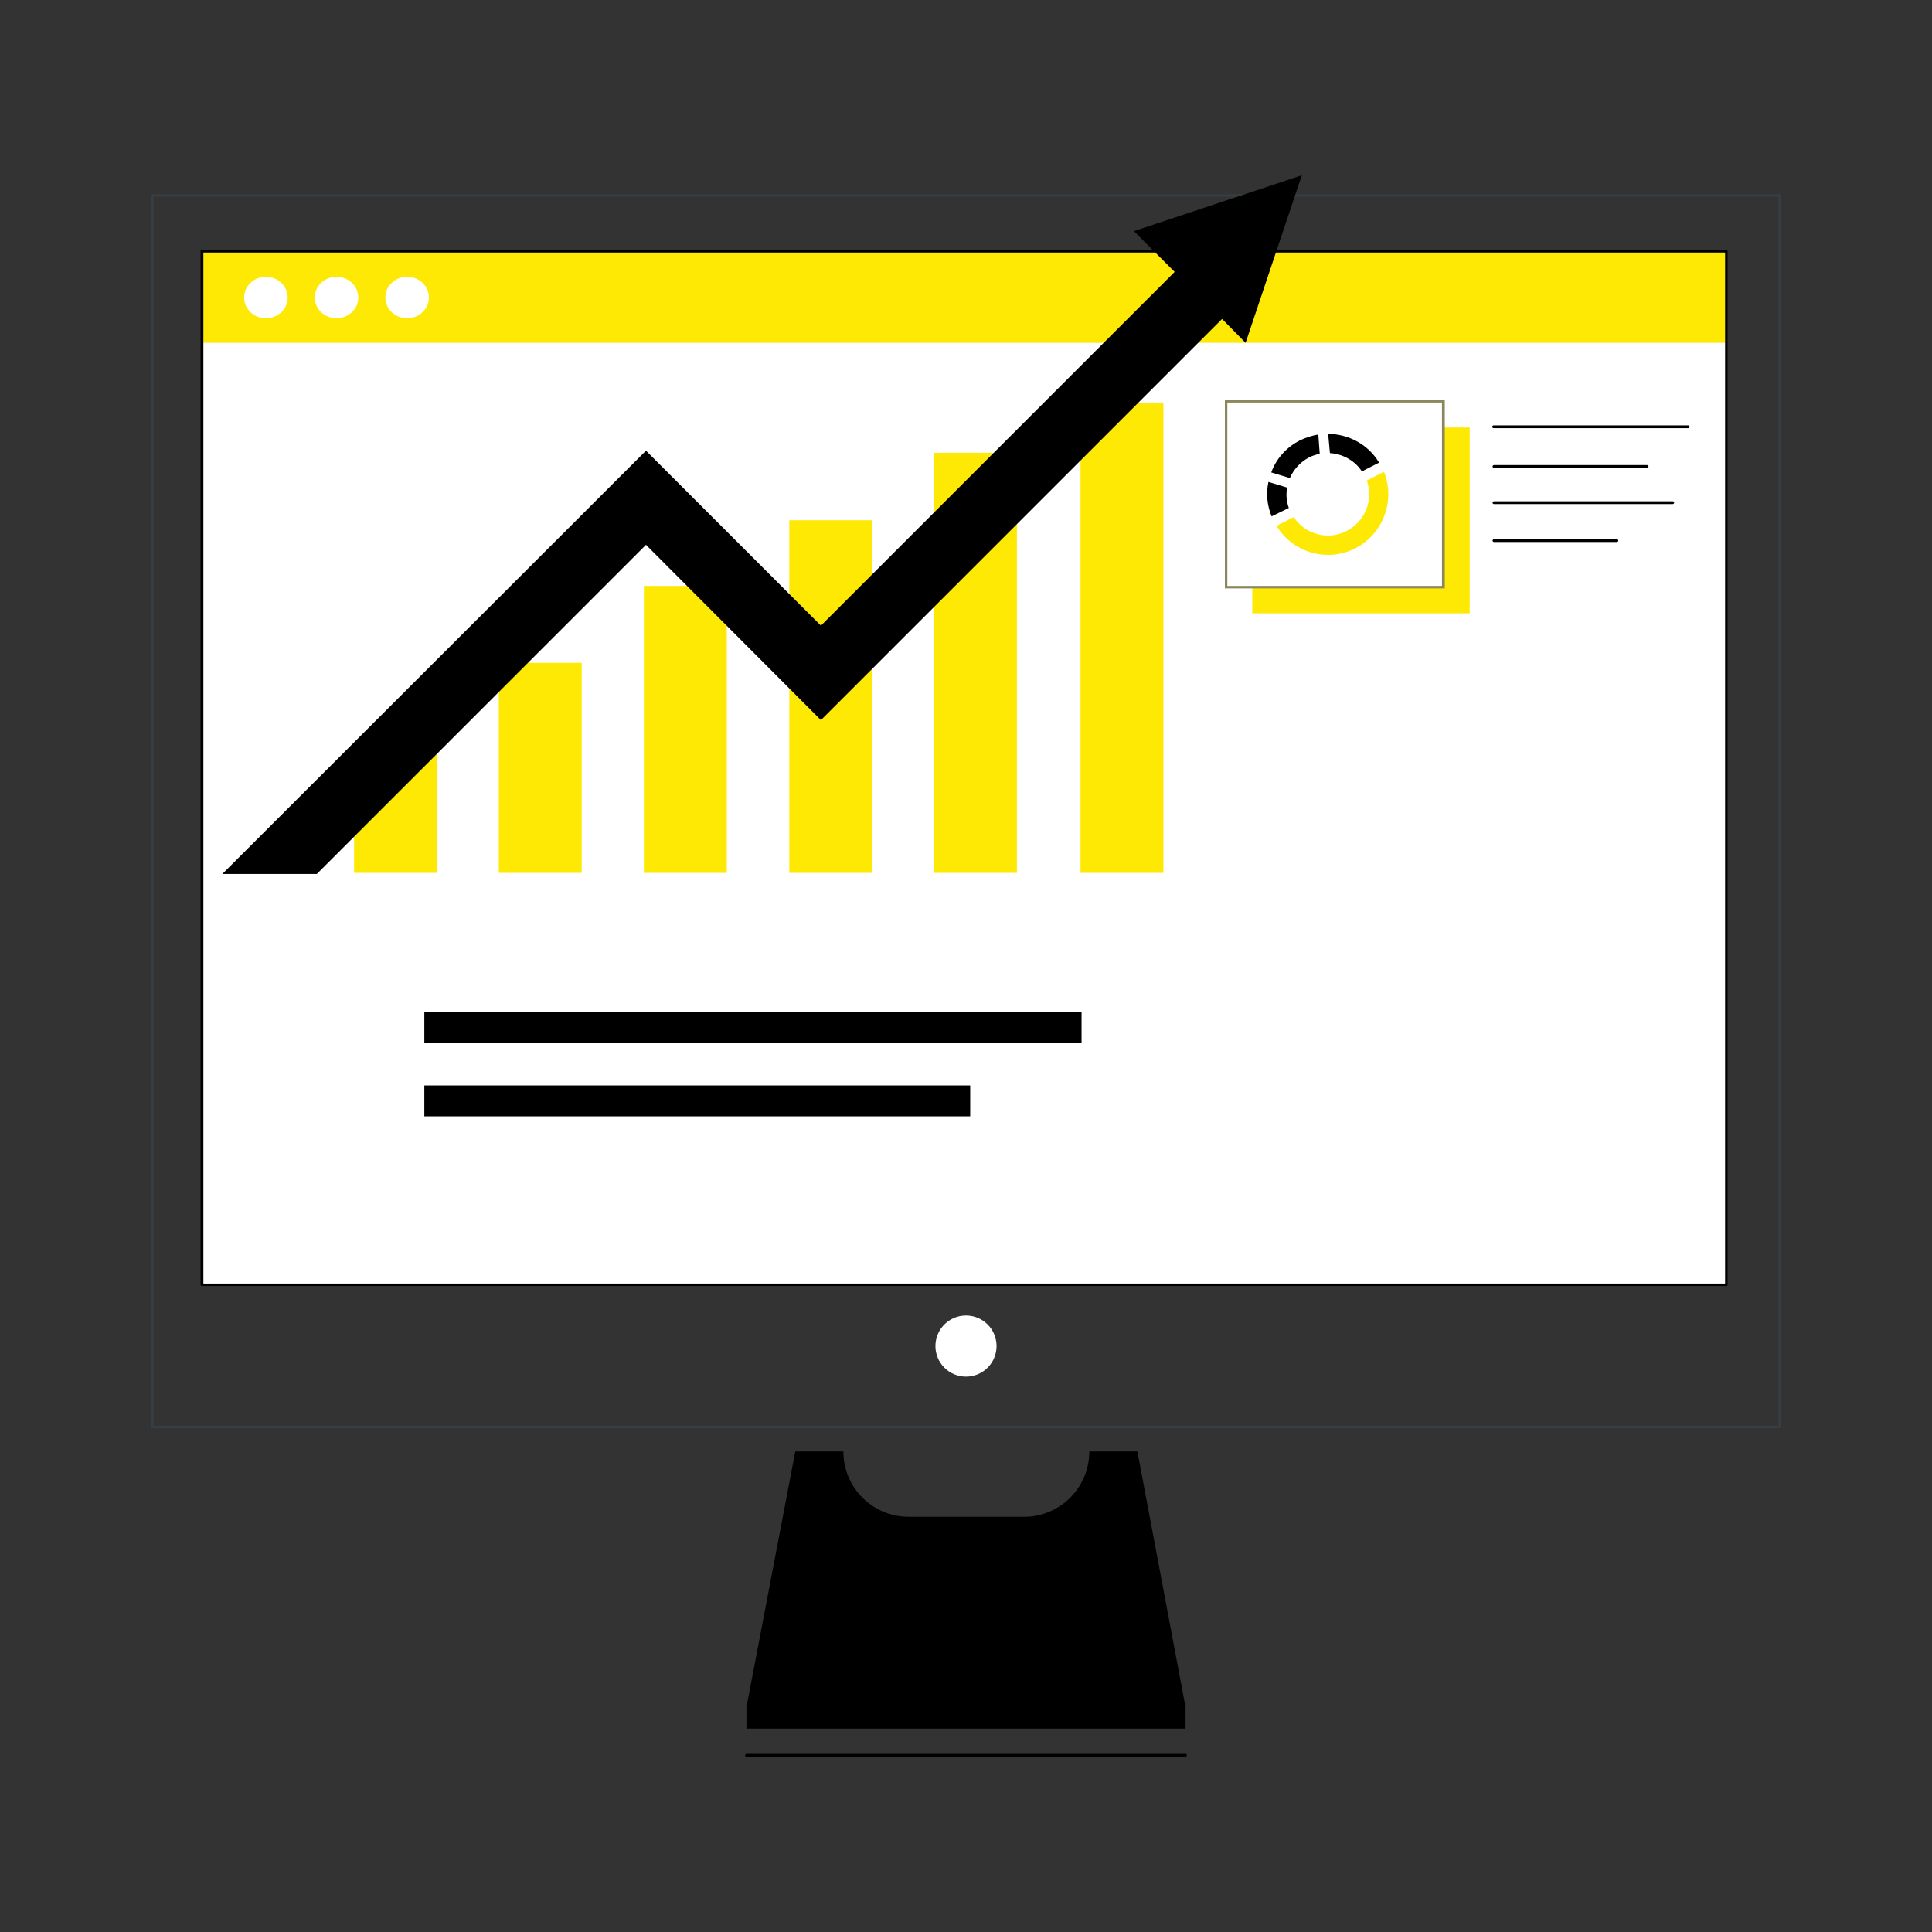 <?xml version="1.0" encoding="UTF-8"?>
<!-- Generator: Adobe Illustrator 27.2.0, SVG Export Plug-In . SVG Version: 6.00 Build 0)  -->
<svg xmlns="http://www.w3.org/2000/svg" xmlns:xlink="http://www.w3.org/1999/xlink" version="1.1" id="ëÎÓÈ_1" x="0px" y="0px" viewBox="0 0 550 550" style="enable-background:new 0 0 550 550;" xml:space="preserve">
<rect x="0" y="0" width="550" height="550" fill="#333333" stroke="none"/>
<style type="text/css">
	.st0{fill:#363E44;}
	.st1{fill:#FFFFFF;}
	.st2{fill:#FEE905;}
	.st3{fill:#8B865C;}
</style>
<g>
	<g id="Financial_adviser_1_">
		<g>
			<g>
				<path class="st0" d="M506.6,406.6H43.4c-0.2,0-0.4-0.2-0.4-0.4V55.7c0-0.2,0.2-0.4,0.4-0.4h463.3c0.2,0,0.4,0.2,0.4,0.4v350.6      C507,406.5,506.8,406.6,506.6,406.6z M43.7,405.9h462.6V56H43.7V405.9z"></path>
				<ellipse class="st1" cx="275" cy="383.2" rx="8.7" ry="8.7"></ellipse>
				<path d="M323.8,413.2h-13.7c0,10.3-8.3,18.6-18.6,18.6h-32.8c-10.3,0-18.6-8.3-18.6-18.6h-13.7L212.5,486v6.1h125V486      L323.8,413.2z"></path>
				<path d="M337.5,500.1h-125c-0.2,0-0.4-0.2-0.4-0.4c0-0.2,0.2-0.4,0.4-0.4h125c0.2,0,0.4,0.2,0.4,0.4      C337.8,499.9,337.7,500.1,337.5,500.1z"></path>
				<g>
					<g>
						<rect x="57.5" y="71.5" class="st1" width="433.9" height="294.3"></rect>
						<rect x="57.5" y="71.5" class="st2" width="433.9" height="26.1"></rect>
						<path d="M491.4,366.1H57.5c-0.2,0-0.4-0.2-0.4-0.4V71.5c0-0.2,0.2-0.4,0.4-0.4h433.9c0.2,0,0.4,0.2,0.4,0.4v294.3        C491.8,366,491.6,366.1,491.4,366.1z M57.9,365.4h433.2V71.9H57.9V365.4z"></path>
						<ellipse class="st1" cx="75.7" cy="84.7" rx="6.2" ry="5.9"></ellipse>
						<ellipse class="st1" cx="95.8" cy="84.7" rx="6.2" ry="5.9"></ellipse>
						<ellipse class="st1" cx="115.9" cy="84.7" rx="6.2" ry="5.9"></ellipse>
					</g>
				</g>
			</g>
			<g>
				<g>
					<rect x="356.5" y="121.7" class="st2" width="61.9" height="52.9"></rect>
					<g>
						<rect x="349.1" y="114.3" class="st1" width="61.9" height="52.9"></rect>
						<path class="st3" d="M411.3,167.5h-62.6v-53.6h62.6V167.5z M349.4,166.8h61.1v-52.2h-61.1V166.8z"></path>
					</g>
					<g>
						<path d="M480.6,121.9h-55.4c-0.2,0-0.4-0.2-0.4-0.4s0.2-0.4,0.4-0.4h55.4c0.2,0,0.4,0.2,0.4,0.4S480.8,121.9,480.6,121.9z"></path>
						<path d="M468.9,133.2h-43.6c-0.2,0-0.4-0.2-0.4-0.4s0.2-0.4,0.4-0.4h43.6c0.2,0,0.4,0.2,0.4,0.4S469.1,133.2,468.9,133.2z"></path>
						<path d="M476.2,143.5h-50.9c-0.2,0-0.4-0.2-0.4-0.4s0.2-0.4,0.4-0.4h50.9c0.2,0,0.4,0.2,0.4,0.4S476.4,143.5,476.2,143.5z"></path>
						<path d="M460.3,154.3h-35c-0.2,0-0.4-0.2-0.4-0.4c0-0.2,0.2-0.4,0.4-0.4h35c0.2,0,0.4,0.2,0.4,0.4        C460.7,154.1,460.5,154.3,460.3,154.3z"></path>
					</g>
					<g>
						<path d="M372.7,130.2c1-0.5,2-0.8,3-1l-0.4-5.5c-1.7,0.3-3.4,0.8-5.1,1.6c-4,2-6.9,5.3-8.3,9.2l5.3,1.6        C368.3,133.6,370.2,131.5,372.7,130.2z"></path>
						<path d="M366.9,144.6c-0.7-1.9-0.8-3.9-0.5-5.8l-5.3-1.6c-0.7,3.2-0.4,6.6,0.9,9.8L366.9,144.6z"></path>
						<path class="st2" d="M394,134.3l-4.9,2.5c2,5.5-0.5,11.7-5.8,14.4c-5.3,2.7-11.8,0.9-15-4l-4.9,2.5        c4.6,7.6,14.4,10.5,22.4,6.4C393.7,152.1,397.3,142.6,394,134.3z"></path>
						<path d="M378.6,129c3.6,0.2,7.1,2.1,9.1,5.2l4.9-2.5c-3.1-5.2-8.7-8.1-14.5-8.2L378.6,129z"></path>
					</g>
				</g>
				<g>
					<g>
						<rect x="100.8" y="213.9" class="st2" width="23.6" height="34.6"></rect>
						<rect x="142" y="188.7" class="st2" width="23.6" height="59.8"></rect>
						<rect x="183.3" y="166.8" class="st2" width="23.6" height="81.7"></rect>
						<rect x="224.7" y="148.1" class="st2" width="23.6" height="100.4"></rect>
						<rect x="265.9" y="128.9" class="st2" width="23.6" height="119.6"></rect>
						<rect x="307.6" y="114.6" class="st2" width="23.6" height="133.9"></rect>
					</g>
				</g>
				<g>
					<g>
						<rect x="120.8" y="288.2" width="187.1" height="8.8"></rect>
						<rect x="120.8" y="309" width="155.4" height="8.8"></rect>
					</g>
				</g>
			</g>
		</g>
	</g>
	<polygon points="370.6,49.9 322.8,65.8 334.4,77.4 233.7,178.1 183.9,128.3 63.3,248.8 90.2,248.8 183.9,155.1 233.7,205    347.9,90.8 354.6,97.6  "></polygon>
</g>
</svg>
